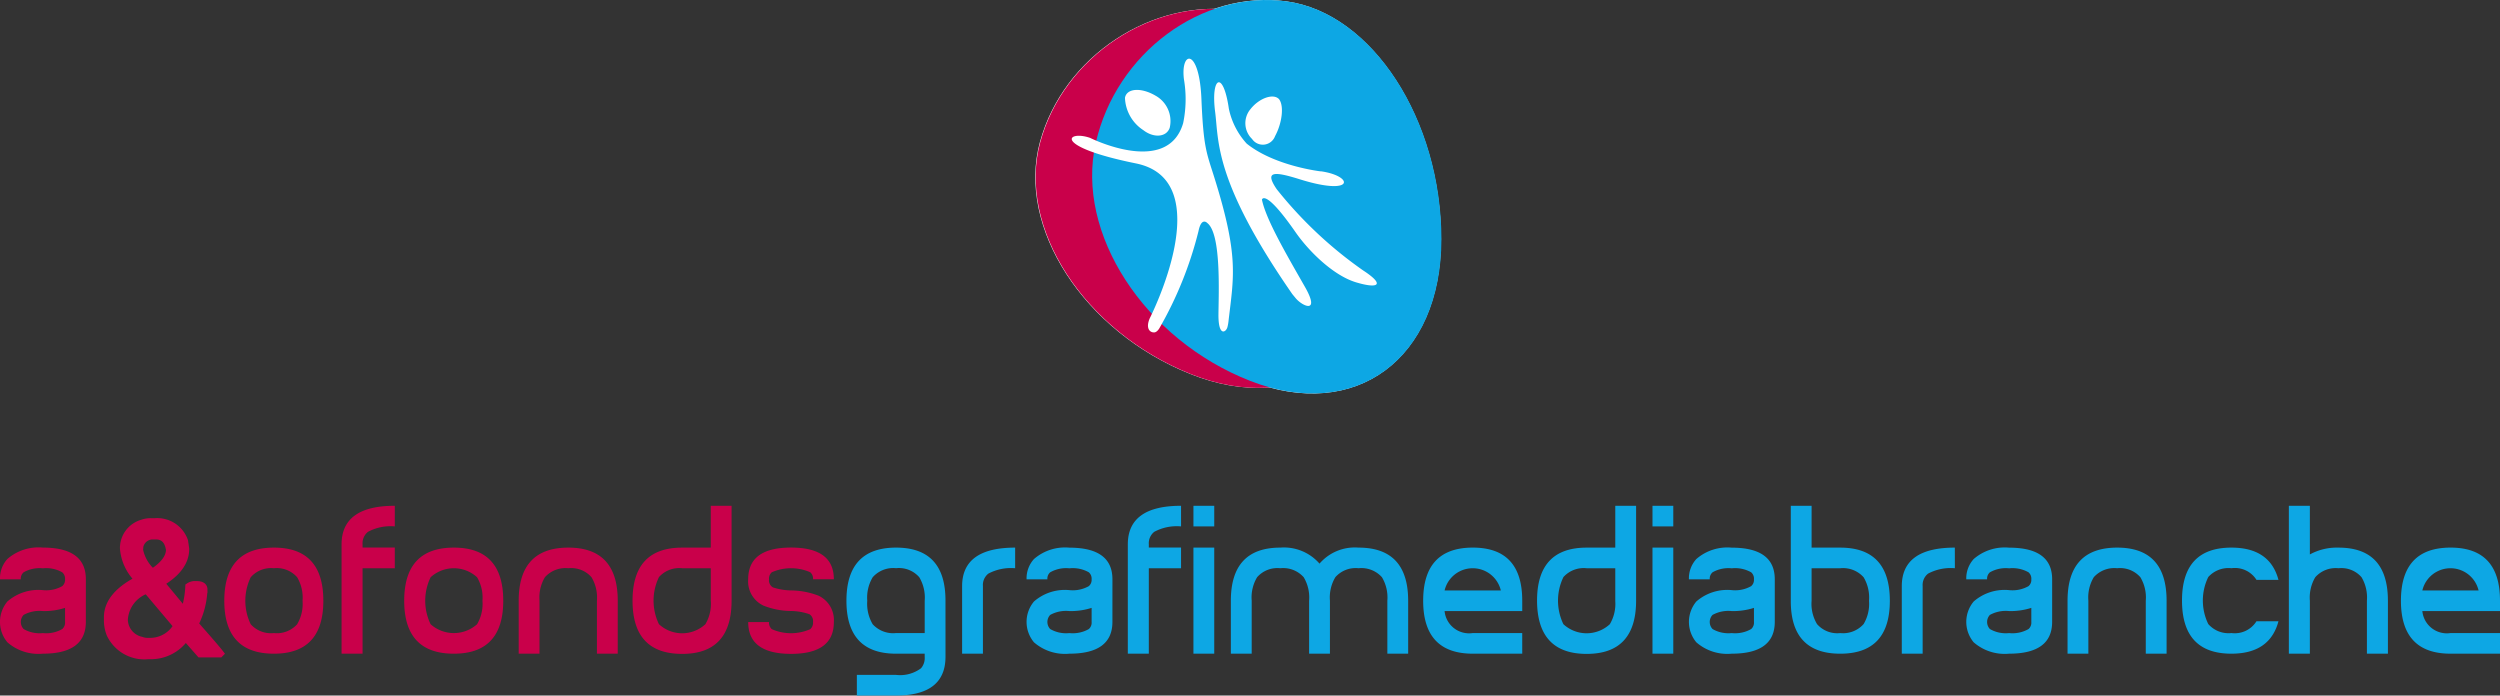 <svg id="Group_156" data-name="Group 156" xmlns="http://www.w3.org/2000/svg" xmlns:xlink="http://www.w3.org/1999/xlink" width="220" height="61.205" viewBox="0 0 220 61.205">
  <rect x="0" y="0" width="220" height="61.205" fill="#333333" stroke="none"/>
  <defs>
    <clipPath id="clip-path">
      <rect id="Rectangle_85" data-name="Rectangle 85" width="220" height="61.205" fill="none"/>
    </clipPath>
    <clipPath id="clip-path-3">
      <rect id="Rectangle_82" data-name="Rectangle 82" width="31.121" height="33.364" fill="none"/>
    </clipPath>
    <clipPath id="clip-path-4">
      <rect id="Rectangle_83" data-name="Rectangle 83" width="30.738" height="34.627" fill="none"/>
    </clipPath>
  </defs>
  <g id="Group_155" data-name="Group 155" clip-path="url(#clip-path)">
    <g id="Group_154" data-name="Group 154" transform="translate(0 0)">
      <g id="Group_153" data-name="Group 153" clip-path="url(#clip-path)">
        <path id="Path_30" data-name="Path 30" d="M208.956,22.1c-.268,10.134-8.088,15.3-17.465,11.554s-15.3-12.895-13.237-20.427,9.887-12.7,17.467-11.554S209.226,11.97,208.956,22.1" transform="translate(-86.739 -0.74)" fill="#fff" fill-rule="evenodd"/>
        <path id="Path_31" data-name="Path 31" d="M218.281,21.056c0,10.522-7.542,16.1-16.842,12.46s-15.38-13.007-13.582-20.929S197.195-.912,204.695.126s13.586,10.407,13.586,20.931" transform="translate(-91.469 -0.001)" fill="#fff" fill-rule="evenodd"/>
        <path id="Path_32" data-name="Path 32" d="M7.554,100.606q0,2.8-3.785,2.8a4.147,4.147,0,0,1-3.118-1,2.8,2.8,0,0,1,0-3.593,4.141,4.141,0,0,1,3.118-1,2.863,2.863,0,0,0,1.708-.351.721.721,0,0,0,.246-.6.741.741,0,0,0-.246-.617,2.864,2.864,0,0,0-1.708-.351,2.825,2.825,0,0,0-1.691.351.734.734,0,0,0-.247.617H0A2.52,2.52,0,0,1,.652,95.07a4.163,4.163,0,0,1,3.118-1q3.786,0,3.785,2.783Zm-1.83.01V99.375a6,6,0,0,1-1.954.281,2.9,2.9,0,0,0-1.691.338.905.905,0,0,0,0,1.243,2.789,2.789,0,0,0,1.691.357,2.837,2.837,0,0,0,1.708-.356.747.747,0,0,0,.246-.621" transform="translate(0 -45.882)" fill="#c9004a"/>
        <path id="Path_33" data-name="Path 33" d="M22.329,89.634h.331a2.534,2.534,0,0,1,2.583,1.7l.1.689q0,1.691-2.159,2.975v.033l2.057,2.49a8.517,8.517,0,0,0,.392-2.192.922.922,0,0,1,.561-.161h.1c.437,0,.654.141.654.424a7.221,7.221,0,0,1-.789,3.043q1.817,2.049,2.226,2.584l-.034.034H26.622L25.346,99.8a3.706,3.706,0,0,1-3.238,1.606h-.034A3.327,3.327,0,0,1,18.7,99.516a3.253,3.253,0,0,1-.229-1.146v-.333q0-1.91,2.686-3.3v-.034a4.326,4.326,0,0,1-1.276-2.72,2.276,2.276,0,0,1,1.665-2.227,2.2,2.2,0,0,1,.782-.126m-2.387,8.633a1.9,1.9,0,0,0,1.5,1.8,1.548,1.548,0,0,0,.561.1h.264a2.727,2.727,0,0,0,2.319-1.377L21.939,95.65H21.9a2.931,2.931,0,0,0-1.963,2.617m1.342-6.144a3.536,3.536,0,0,0,1.147,1.964q1.5-.978,1.5-2-.187-1.216-1.207-1.216h-.2a1.171,1.171,0,0,0-1.216.919Z" transform="translate(-9.009 -43.717)" fill="#c9004a"/>
        <path id="Path_34" data-name="Path 34" d="M22.329,89.634h.331a2.534,2.534,0,0,1,2.583,1.7l.1.689q0,1.691-2.159,2.975v.033l2.057,2.49a8.517,8.517,0,0,0,.392-2.192.922.922,0,0,1,.561-.161h.1c.437,0,.654.141.654.424a7.221,7.221,0,0,1-.789,3.043q1.817,2.049,2.226,2.584l-.034.034H26.622L25.346,99.8a3.706,3.706,0,0,1-3.238,1.606h-.034A3.327,3.327,0,0,1,18.7,99.516a3.253,3.253,0,0,1-.229-1.146v-.333q0-1.91,2.686-3.3v-.034a4.326,4.326,0,0,1-1.276-2.72,2.276,2.276,0,0,1,1.665-2.227A2.2,2.2,0,0,1,22.329,89.634Zm-2.387,8.633a1.9,1.9,0,0,0,1.5,1.8,1.548,1.548,0,0,0,.561.1h.264a2.727,2.727,0,0,0,2.319-1.377L21.939,95.65H21.9A2.931,2.931,0,0,0,19.942,98.267Zm1.342-6.144a3.536,3.536,0,0,0,1.147,1.964q1.5-.978,1.5-2-.187-1.216-1.207-1.216h-.2a1.171,1.171,0,0,0-1.216.919Z" transform="translate(-9.009 -43.717)" fill="none" stroke="#c9004a" stroke-width="0.635"/>
        <path id="Path_35" data-name="Path 35" d="M47.246,98.748q0,4.66-4.349,4.658-4.368,0-4.367-4.658,0-4.674,4.367-4.677,4.35,0,4.349,4.677m-1.83,0a3.516,3.516,0,0,0-.475-2.068,2.376,2.376,0,0,0-2.043-.794,2.372,2.372,0,0,0-2.042.794,4.738,4.738,0,0,0,0,4.135,2.394,2.394,0,0,0,2.042.777,2.4,2.4,0,0,0,2.043-.777,3.51,3.51,0,0,0,.475-2.067" transform="translate(-18.792 -45.881)" fill="#c9004a"/>
        <path id="Path_36" data-name="Path 36" d="M63.36,92.382H60.524V99.9H58.676V90.286q0-3.4,4.684-3.4V88.7a4.18,4.18,0,0,0-2.36.479,1.285,1.285,0,0,0-.476,1.1v.284H63.36Z" transform="translate(-28.618 -42.377)" fill="#c9004a"/>
        <path id="Path_37" data-name="Path 37" d="M78.151,98.748q0,4.66-4.349,4.658-4.368,0-4.367-4.658,0-4.674,4.367-4.677,4.35,0,4.349,4.677m-1.83,0a3.516,3.516,0,0,0-.475-2.068,3.025,3.025,0,0,0-4.086,0,4.738,4.738,0,0,0,0,4.135,3.075,3.075,0,0,0,4.086,0,3.51,3.51,0,0,0,.475-2.067" transform="translate(-33.865 -45.881)" fill="#c9004a"/>
        <path id="Path_38" data-name="Path 38" d="M97.815,103.405H95.985V98.738a3.486,3.486,0,0,0-.476-2.06,2.374,2.374,0,0,0-2.042-.793,2.427,2.427,0,0,0-2.061.793,3.487,3.487,0,0,0-.475,2.06v4.667H89.1V98.748q0-4.676,4.368-4.677,4.348,0,4.349,4.677Z" transform="translate(-43.455 -45.881)" fill="#c9004a"/>
        <path id="Path_39" data-name="Path 39" d="M117.376,95.236q0,4.684-4.35,4.684-4.368,0-4.366-4.684,0-4.667,4.366-4.667h2.518v-3.68h1.832Zm-1.832,0V92.383h-2.518a2.392,2.392,0,0,0-2.042.78,4.761,4.761,0,0,0,0,4.145,3.014,3.014,0,0,0,4.086,0,3.518,3.518,0,0,0,.475-2.073" transform="translate(-52.996 -42.378)" fill="#c9004a"/>
        <path id="Path_40" data-name="Path 40" d="M136.065,96.855h-1.832a.732.732,0,0,0-.246-.616,4.219,4.219,0,0,0-3.381,0,.747.747,0,0,0-.246.623.722.722,0,0,0,.343.71,5.435,5.435,0,0,0,1.664.267,6.89,6.89,0,0,1,2.377.474,2.378,2.378,0,0,1,1.321,2.316q0,2.793-3.769,2.792t-3.768-2.8h1.832a.755.755,0,0,0,.246.627,4.189,4.189,0,0,0,3.381,0,.748.748,0,0,0,.246-.624.722.722,0,0,0-.316-.692,5.165,5.165,0,0,0-1.673-.284,6.72,6.72,0,0,1-2.378-.475,2.35,2.35,0,0,1-1.339-2.315q0-2.792,3.768-2.792t3.769,2.783" transform="translate(-62.686 -45.881)" fill="#c9004a"/>
        <path id="Path_41" data-name="Path 41" d="M154.123,103.675q0,3.411-4.35,3.411h-3.451v-1.814h3.451a3.076,3.076,0,0,0,2.2-.587,1.392,1.392,0,0,0,.318-1.013v-.266h-2.52q-4.365,0-4.366-4.658,0-4.677,4.366-4.677t4.35,4.679Zm-1.83-2.083V98.748a3.511,3.511,0,0,0-.475-2.067,2.372,2.372,0,0,0-2.045-.8,2.415,2.415,0,0,0-2.059.8,3.506,3.506,0,0,0-.476,2.067,3.547,3.547,0,0,0,.476,2.065,2.446,2.446,0,0,0,2.059.778Z" transform="translate(-70.919 -45.881)" fill="#0da7e4"/>
        <path id="Path_42" data-name="Path 42" d="M169.942,95.886a4.227,4.227,0,0,0-2.36.475,1.27,1.27,0,0,0-.476,1.092v5.953h-1.831V97.464q0-3.391,4.667-3.393Z" transform="translate(-80.609 -45.881)" fill="#0da7e4"/>
        <path id="Path_43" data-name="Path 43" d="M183.9,100.606q0,2.8-3.785,2.8a4.148,4.148,0,0,1-3.118-1,2.8,2.8,0,0,1,0-3.593,4.141,4.141,0,0,1,3.118-1,2.863,2.863,0,0,0,1.708-.351.719.719,0,0,0,.246-.6.74.74,0,0,0-.246-.617,2.864,2.864,0,0,0-1.708-.351,2.825,2.825,0,0,0-1.691.351.734.734,0,0,0-.247.617h-1.831a2.522,2.522,0,0,1,.652-1.786,4.163,4.163,0,0,1,3.118-1q3.786,0,3.785,2.783Zm-1.83.01V99.375a6,6,0,0,1-1.954.281,2.9,2.9,0,0,0-1.691.338.905.905,0,0,0,0,1.243,2.789,2.789,0,0,0,1.691.357,2.837,2.837,0,0,0,1.708-.356.746.746,0,0,0,.246-.621" transform="translate(-86.007 -45.882)" fill="#0da7e4"/>
        <path id="Path_44" data-name="Path 44" d="M198.423,92.382h-2.836V99.9h-1.848V90.286q0-3.4,4.684-3.4V88.7a4.18,4.18,0,0,0-2.36.479,1.285,1.285,0,0,0-.476,1.1v.284h2.836Z" transform="translate(-94.491 -42.377)" fill="#0da7e4"/>
        <path id="Path_45" data-name="Path 45" d="M206.844,88.7h-1.831V86.887h1.831Zm-1.832,1.866h1.831V99.9h-1.831Z" transform="translate(-99.99 -42.377)" fill="#0da7e4"/>
        <path id="Path_46" data-name="Path 46" d="M227.044,103.405h-1.832V98.738a3.487,3.487,0,0,0-.475-2.06,2.426,2.426,0,0,0-2.06-.793,2.377,2.377,0,0,0-2.044.793,3.483,3.483,0,0,0-.474,2.06v4.667h-1.832V98.738a3.474,3.474,0,0,0-.476-2.06,2.422,2.422,0,0,0-2.06-.793,2.373,2.373,0,0,0-2.042.793,3.475,3.475,0,0,0-.475,2.06v4.667H211.44V98.748q0-4.676,4.35-4.677a4.154,4.154,0,0,1,3.452,1.409,4.1,4.1,0,0,1,3.435-1.409q4.365,0,4.367,4.677Z" transform="translate(-103.125 -45.881)" fill="#0da7e4"/>
        <path id="Path_47" data-name="Path 47" d="M253.194,103.405h-4.351q-4.368,0-4.367-4.658,0-4.674,4.367-4.677,4.352,0,4.351,4.67v.914h-6.834a2.166,2.166,0,0,0,2.482,1.936h4.351ZM251.31,97.84a2.544,2.544,0,0,0-4.949,0Z" transform="translate(-119.237 -45.881)" fill="#0da7e4"/>
        <path id="Path_48" data-name="Path 48" d="M272.755,95.236q0,4.684-4.351,4.684t-4.366-4.684q0-4.667,4.366-4.667h2.519v-3.68h1.832Zm-1.832,0V92.383H268.4a2.4,2.4,0,0,0-2.042.78,4.756,4.756,0,0,0,0,4.145,3.013,3.013,0,0,0,4.085,0,3.513,3.513,0,0,0,.476-2.073" transform="translate(-128.778 -42.378)" fill="#0da7e4"/>
        <path id="Path_49" data-name="Path 49" d="M285.7,88.7H283.87V86.887H285.7Zm-1.83,1.866H285.7V99.9h-1.831Z" transform="translate(-138.451 -42.377)" fill="#0da7e4"/>
        <path id="Path_50" data-name="Path 50" d="M297.682,100.606q0,2.8-3.786,2.8a4.143,4.143,0,0,1-3.116-1,2.8,2.8,0,0,1,0-3.593,4.137,4.137,0,0,1,3.116-1,2.863,2.863,0,0,0,1.708-.351.718.718,0,0,0,.246-.6.738.738,0,0,0-.246-.617,2.864,2.864,0,0,0-1.708-.351,2.822,2.822,0,0,0-1.69.351.734.734,0,0,0-.246.617h-1.833a2.516,2.516,0,0,1,.653-1.786,4.159,4.159,0,0,1,3.116-1q3.786,0,3.786,2.783Zm-1.832.01V99.375a6,6,0,0,1-1.954.281,2.9,2.9,0,0,0-1.69.338.907.907,0,0,0,0,1.243,2.787,2.787,0,0,0,1.69.357,2.837,2.837,0,0,0,1.708-.356.744.744,0,0,0,.246-.621" transform="translate(-141.502 -45.882)" fill="#0da7e4"/>
        <path id="Path_51" data-name="Path 51" d="M316.343,95.243q0,4.66-4.366,4.658t-4.35-4.667V86.886h1.83v3.681h2.52q4.365,0,4.366,4.677m-1.832,0a3.508,3.508,0,0,0-.475-2.068,2.426,2.426,0,0,0-2.059-.794h-2.52v2.862a3.463,3.463,0,0,0,.477,2.049,2.362,2.362,0,0,0,2.042.795,2.421,2.421,0,0,0,2.059-.795,3.465,3.465,0,0,0,.475-2.049" transform="translate(-150.037 -42.376)" fill="#0da7e4"/>
        <path id="Path_52" data-name="Path 52" d="M331.371,95.886a4.224,4.224,0,0,0-2.36.475,1.27,1.27,0,0,0-.476,1.092v5.953H326.7V97.464q0-3.391,4.667-3.393Z" transform="translate(-159.342 -45.881)" fill="#0da7e4"/>
        <path id="Path_53" data-name="Path 53" d="M345.328,100.606q0,2.8-3.786,2.8a4.144,4.144,0,0,1-3.117-1,2.8,2.8,0,0,1,0-3.593,4.138,4.138,0,0,1,3.117-1,2.861,2.861,0,0,0,1.708-.351.716.716,0,0,0,.246-.6.737.737,0,0,0-.246-.617,2.862,2.862,0,0,0-1.708-.351,2.821,2.821,0,0,0-1.69.351.734.734,0,0,0-.246.617h-1.833a2.516,2.516,0,0,1,.653-1.786,4.16,4.16,0,0,1,3.117-1q3.786,0,3.786,2.783Zm-1.832.01V99.375a6,6,0,0,1-1.954.281,2.9,2.9,0,0,0-1.69.338.907.907,0,0,0,0,1.243,2.786,2.786,0,0,0,1.69.357,2.835,2.835,0,0,0,1.708-.356.743.743,0,0,0,.246-.621" transform="translate(-164.74 -45.882)" fill="#0da7e4"/>
        <path id="Path_54" data-name="Path 54" d="M363.884,103.405h-1.831V98.738a3.474,3.474,0,0,0-.476-2.06,2.374,2.374,0,0,0-2.042-.793,2.424,2.424,0,0,0-2.06.793,3.479,3.479,0,0,0-.475,2.06v4.667h-1.832V98.748q0-4.676,4.367-4.677,4.35,0,4.349,4.677Z" transform="translate(-173.224 -45.881)" fill="#0da7e4"/>
        <path id="Path_55" data-name="Path 55" d="M383.32,100.553q-.758,2.852-4.139,2.853-4.35,0-4.349-4.676,0-4.657,4.349-4.658,3.379,0,4.139,2.836h-1.936a2.239,2.239,0,0,0-2.2-1.023,2.391,2.391,0,0,0-2.042.778,4.72,4.72,0,0,0,0,4.133,2.365,2.365,0,0,0,2.042.795,2.25,2.25,0,0,0,2.2-1.039Z" transform="translate(-182.815 -45.882)" fill="#0da7e4"/>
        <path id="Path_56" data-name="Path 56" d="M401.905,99.9h-1.849V95.234a3.5,3.5,0,0,0-.471-2.06,2.351,2.351,0,0,0-2.029-.793,2.4,2.4,0,0,0-2.046.793,3.5,3.5,0,0,0-.474,2.06V99.9h-1.849V86.886h1.849v4.281a4.943,4.943,0,0,1,2.519-.6q4.351,0,4.349,4.677Z" transform="translate(-191.768 -42.376)" fill="#0da7e4"/>
        <path id="Path_57" data-name="Path 57" d="M421.156,103.405h-4.351q-4.368,0-4.367-4.658,0-4.674,4.367-4.677,4.35,0,4.351,4.67v.914h-6.834a2.166,2.166,0,0,0,2.483,1.936h4.351Zm-1.885-5.565a2.544,2.544,0,0,0-4.949,0Z" transform="translate(-201.156 -45.881)" fill="#0da7e4"/>
        <g id="Group_149" data-name="Group 149" transform="translate(91.139 0.776)" style="mix-blend-mode: multiply;isolation: isolate">
          <g id="Group_148" data-name="Group 148">
            <g id="Group_147" data-name="Group 147" clip-path="url(#clip-path-3)">
              <path id="Path_58" data-name="Path 58" d="M209.022,22.1c-.268,10.134-8.089,15.3-17.466,11.554s-15.3-12.895-13.236-20.427,9.887-12.7,17.465-11.554S209.291,11.968,209.022,22.1" transform="translate(-177.91 -1.514)" fill="#c9004a" fill-rule="evenodd"/>
            </g>
          </g>
        </g>
        <g id="Group_152" data-name="Group 152" transform="translate(96.107)" style="mix-blend-mode: multiply;isolation: isolate">
          <g id="Group_151" data-name="Group 151">
            <g id="Group_150" data-name="Group 150" clip-path="url(#clip-path-4)">
              <path id="Path_59" data-name="Path 59" d="M218.346,21.054c0,10.522-7.541,16.1-16.84,12.46s-15.382-13.007-13.582-20.929S197.26-.914,204.762.124s13.585,10.407,13.585,20.931" transform="translate(-187.608 0)" fill="#0da7e4" fill-rule="evenodd"/>
            </g>
          </g>
        </g>
        <path id="Path_60" data-name="Path 60" d="M197.186,18.764c-.273.841-1.4.938-2.319.226a3.546,3.546,0,0,1-1.621-2.847c.142-.85,1.419-.933,2.674-.2a2.558,2.558,0,0,1,1.265,2.821" transform="translate(-94.248 -7.532)" fill="#fff" fill-rule="evenodd"/>
        <path id="Path_61" data-name="Path 61" d="M216.9,16.82c.468.608.246,2.158-.353,3.251a1.146,1.146,0,0,1-2.026.246,1.925,1.925,0,0,1-.144-2.614c.765-.982,2.028-1.425,2.523-.884" transform="translate(-104.342 -8.09)" fill="#fff" fill-rule="evenodd"/>
        <path id="Path_62" data-name="Path 62" d="M185.714,17.047s6.814,3.428,8.2-1.289a10.361,10.361,0,0,0,.068-3.869c-.309-2.529,1.354-2.784,1.54,1.736.176,4.272.451,4.732,1.114,6.843,2.211,7.041,1.726,8.759,1.262,12.777a3.615,3.615,0,0,1-.091.476c-.129.448-.8.85-.786-1.121.018-1.951.251-7.1-.98-8.054,0,0-.515-.566-.775.707a33.206,33.206,0,0,1-3.461,8.582s-.188.31-.411.335c-.374.038-.816-.313-.417-1.246,0,0,6.191-12.122-1.22-13.625s-6.091-2.95-4.045-2.251" transform="translate(-89.797 -4.919)" fill="#fff" fill-rule="evenodd"/>
        <path id="Path_63" data-name="Path 63" d="M217.965,21.975s-4.055-.457-6.527-2.442a6.542,6.542,0,0,1-1.57-3.064c-.5-3.468-1.61-2.818-1.208.278.331,2.545-.125,6.053,6.788,16.025l.31.376c.616.723,2.165,1.382.81-1-1.7-2.98-3.433-5.949-3.791-7.685,0,0,.231-1.053,2.952,2.855,1.247,1.793,3.391,3.83,5.311,4.414s2.668.277.637-1.045a36.222,36.222,0,0,1-7.6-7.145c-1.074-1.586-.3-1.6,2.016-.876,4.865,1.528,4.805-.281,1.869-.7" transform="translate(-101.727 -6.893)" fill="#fff" fill-rule="evenodd"/>
      </g>
    </g>
  </g>
</svg>
